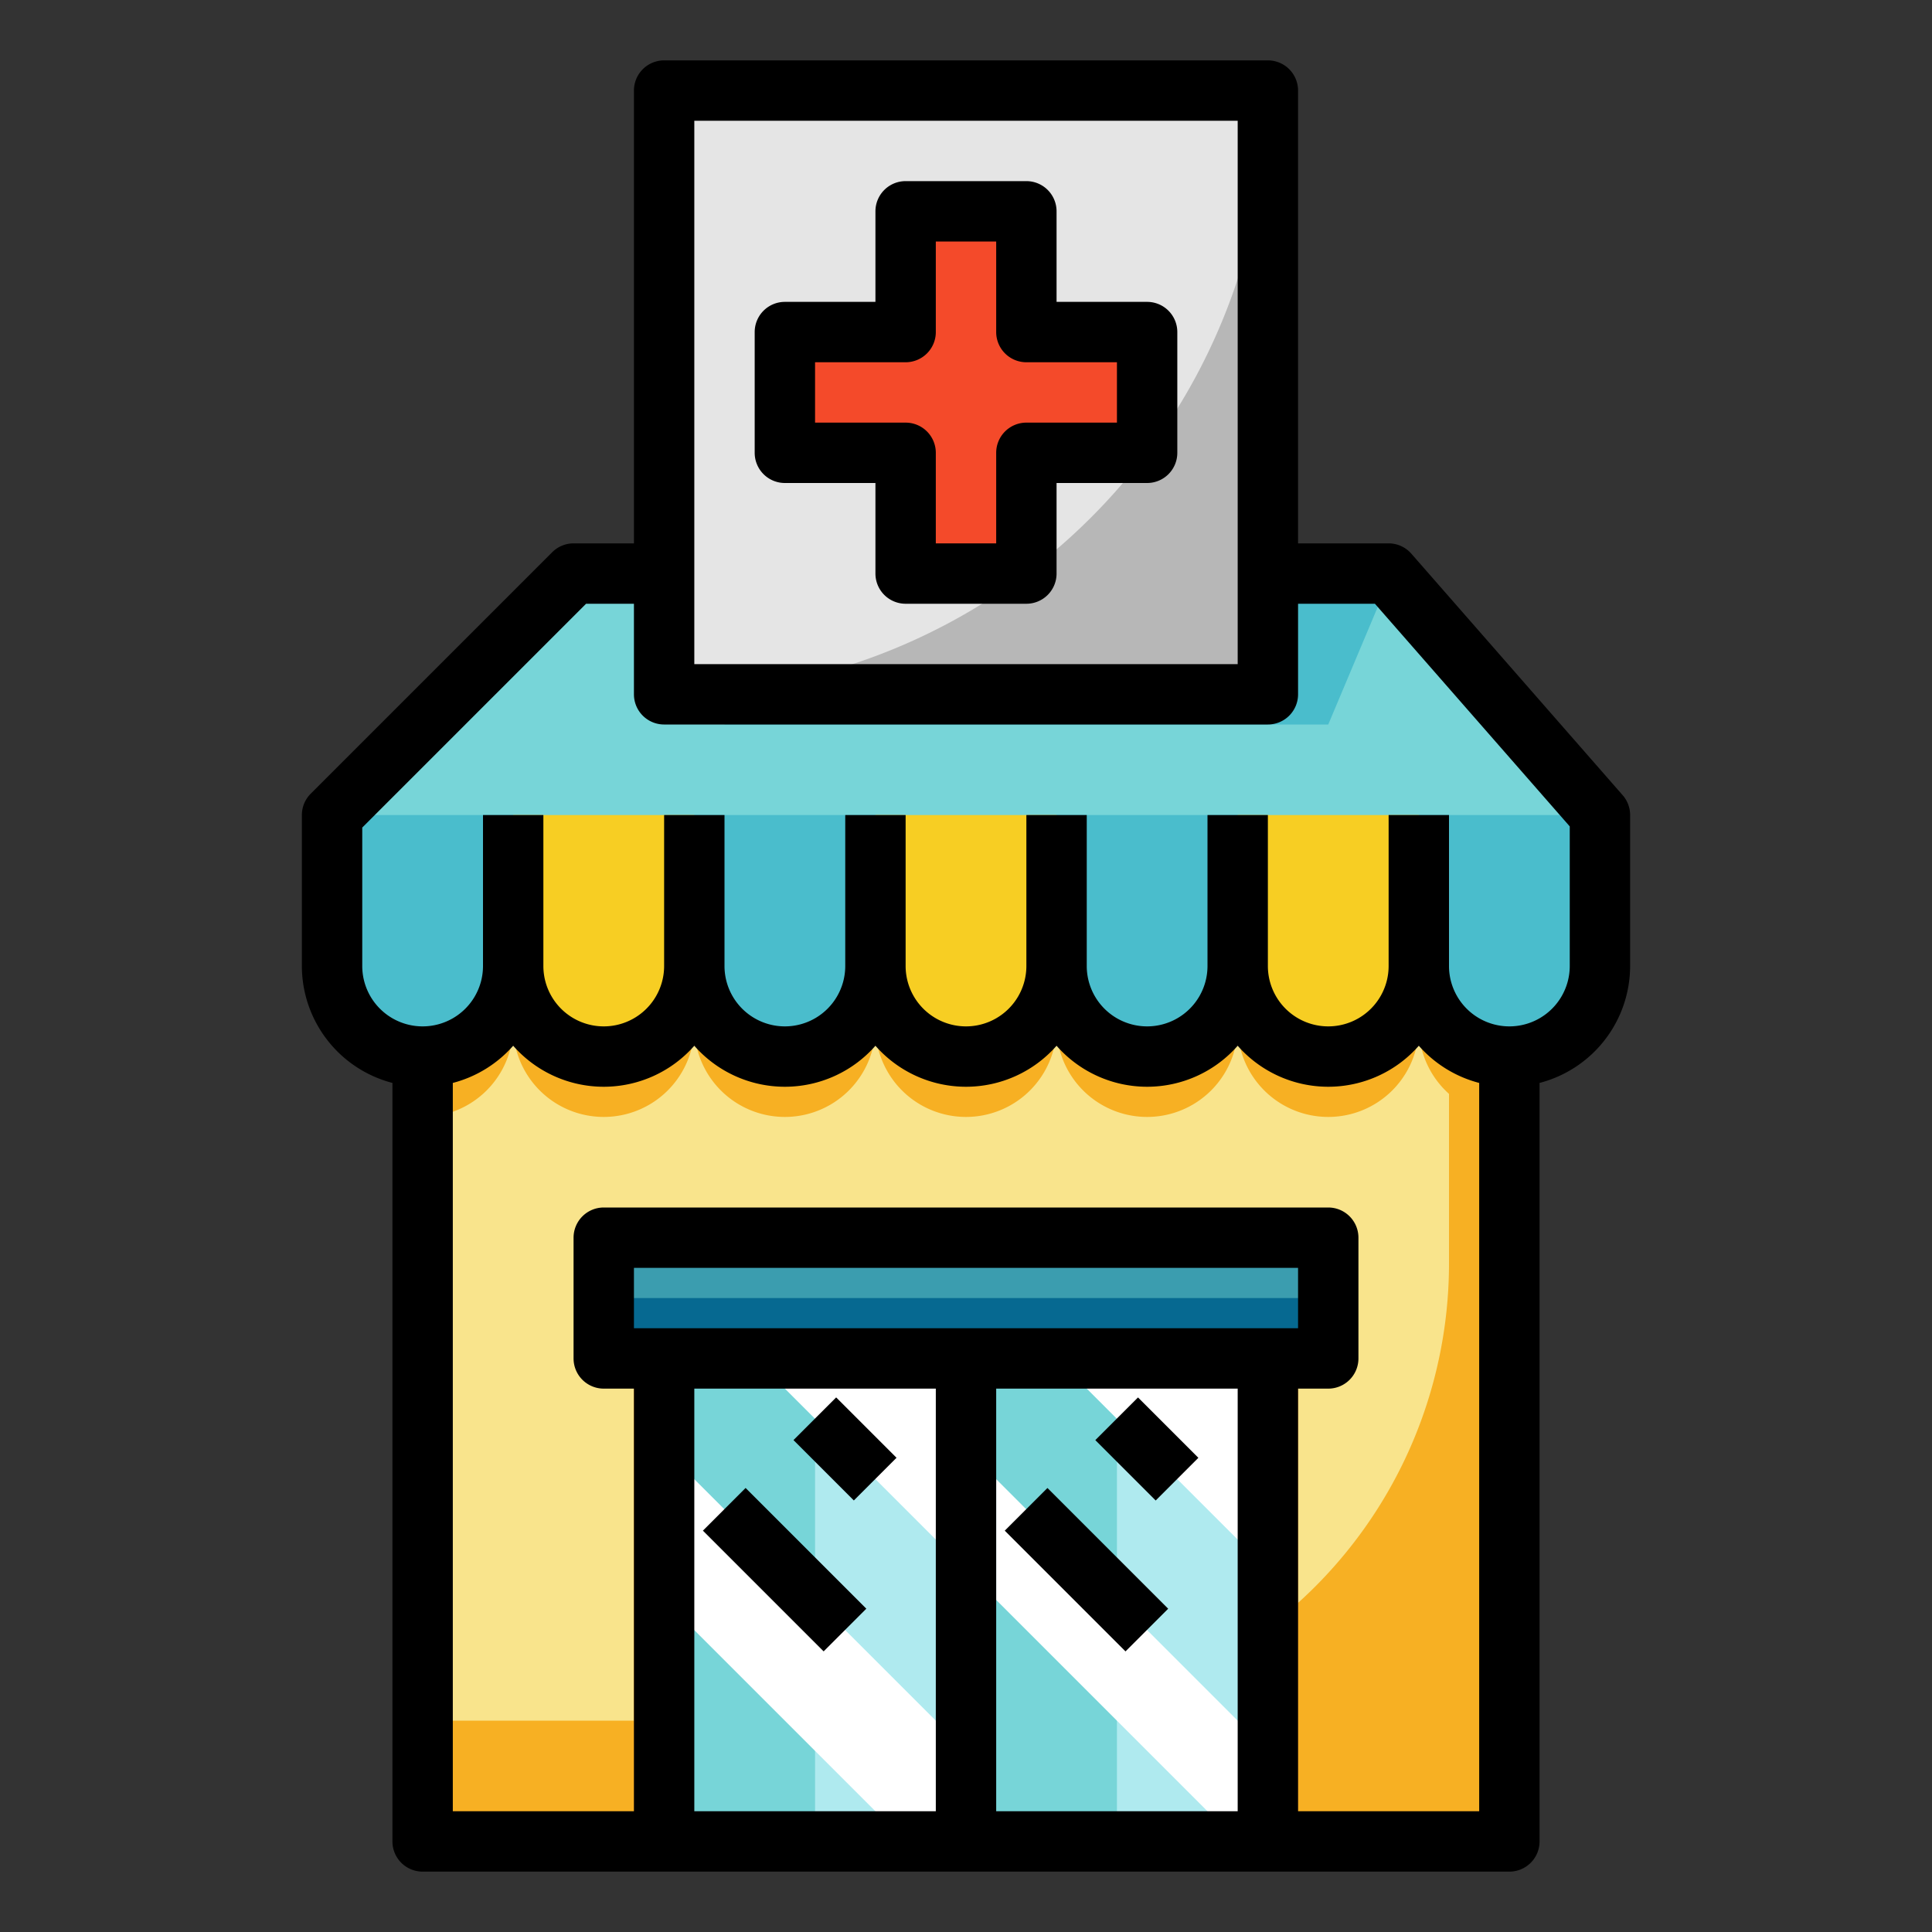 <svg id="filled_outline" height="512" viewBox="0 0 512 512" width="512" xmlns="http://www.w3.org/2000/svg" data-name="filled outline"><rect x="0" y="0" width="512" height="512" fill="#333333" stroke="none"/><path d="m112 232h288v256h-288z" fill="#f9e48c"/><path d="m384 232v102.8a121.2 121.2 0 0 1 -121.2 121.2h-150.8v32h288v-256z" fill="#f7b023"/><path d="m336 152h32l56 64v40a24 24 0 0 1 -24 24 24 24 0 0 1 -24-24h-48a24 24 0 0 1 -24 24 24 24 0 0 1 -24-24h-48a24 24 0 0 1 -24 24 24 24 0 0 1 -24-24h-48a24 24 0 0 1 -24 24 24 24 0 0 1 -24-24v-40l64-64h24" fill="#77d5d8"/><path d="m376 232h-264v64a24 24 0 0 0 24-24 24 24 0 0 0 48 0 24 24 0 0 0 48 0 24 24 0 0 0 48 0 24 24 0 0 0 48 0 24 24 0 0 0 48 0 24 24 0 0 0 24 24v-64z" fill="#f7b023"/><path d="m184 216v40a24 24 0 0 1 -24 24 24 24 0 0 1 -24-24v-40z" fill="#f7ce23"/><g fill="#4abdcc"><path d="m136 216v40a24 24 0 0 1 -24 24 24 24 0 0 1 -24-24v-40z"/><path d="m232 216v40a24 24 0 0 1 -24 24 24 24 0 0 1 -24-24v-40z"/><path d="m328 216v40a24 24 0 0 1 -24 24 24 24 0 0 1 -24-24v-40z"/><path d="m424 216v40a24 24 0 0 1 -24 24 24 24 0 0 1 -24-24v-40z"/></g><path d="m280 216v40a24 24 0 0 1 -24 24 24 24 0 0 1 -24-24v-40z" fill="#f7ce23"/><path d="m376 216v40a24 24 0 0 1 -24 24 24 24 0 0 1 -24-24v-40z" fill="#f7ce23"/><path d="m176 360h160v128h-160z" fill="#77d5d8"/><path d="m256 360h80v128h-80z" fill="#afeaef"/><path d="m256 360h40v128h-40z" fill="#77d5d8"/><path d="m216 360h40v128h-40z" fill="#afeaef"/><g fill="#fff"><path d="m280 360 56 56v-56z"/><path d="m256 384 80 80v24h-8l-72-72z"/><path d="m200 360 56 56v-56z"/><path d="m256 464-80-80v40l64 64h16z"/></g><path d="m160 328h192v32h-192z" fill="#3b9daf"/><path d="m160 344h192v16h-192z" fill="#066991"/><path d="m352 192 16.569-39.35-.569-.65h-32-127.158l-16.842 40z" fill="#4abdcc"/><path d="m176 24h160v160h-160z" fill="#b7b7b7"/><path d="m176 24h160a0 0 0 0 1 0 0 160 160 0 0 1 -160 160 0 0 0 0 1 0 0v-160a0 0 0 0 1 0 0z" fill="#e5e5e5"/><path d="m304 88h-32v-32h-32v32h-32v32h32v32h32v-32h32z" fill="#f44a2a"/><path d="m168 360h8v128h-8z" fill="#f99321"/><path d="m336 360h8v128h-8z" fill="#f99321"/><path d="m256 360h8v128h-8z" fill="#4abdcc"/><path d="m304 80h-24v-24a8 8 0 0 0 -8-8h-32a8 8 0 0 0 -8 8v24h-24a8 8 0 0 0 -8 8v32a8 8 0 0 0 8 8h24v24a8 8 0 0 0 8 8h32a8 8 0 0 0 8-8v-24h24a8 8 0 0 0 8-8v-32a8 8 0 0 0 -8-8zm-8 32h-24a8 8 0 0 0 -8 8v24h-16v-24a8 8 0 0 0 -8-8h-24v-16h24a8 8 0 0 0 8-8v-24h16v24a8 8 0 0 0 8 8h24z"/><path d="m112 496h288a8 8 0 0 0 8-8v-201.013a32.056 32.056 0 0 0 24-30.987v-40a8 8 0 0 0 -1.979-5.268l-56-64a8 8 0 0 0 -6.021-2.732h-24v-120a8 8 0 0 0 -8-8h-160a8 8 0 0 0 -8 8v120h-16a8 8 0 0 0 -5.657 2.343l-64 64a8 8 0 0 0 -2.343 5.657v40a32.056 32.056 0 0 0 24 30.987v201.013a8 8 0 0 0 8 8zm216-128v112h-64v-112zm-160-16v-16h176v16zm80 16v112h-64v-112zm96 112v-112h8a8 8 0 0 0 8-8v-32a8 8 0 0 0 -8-8h-192a8 8 0 0 0 -8 8v32a8 8 0 0 0 8 8h8v112h-48v-193.013a32.037 32.037 0 0 0 16-9.855 31.934 31.934 0 0 0 48 0 31.934 31.934 0 0 0 48 0 31.934 31.934 0 0 0 48 0 31.934 31.934 0 0 0 48 0 31.934 31.934 0 0 0 48 0 32.037 32.037 0 0 0 16 9.855v193.013zm-160-448h144v144h-144zm-88 224v-36.687l59.314-59.313h12.686v24a8 8 0 0 0 8 8h160a8 8 0 0 0 8-8v-24h20.37l51.63 59.006v36.994a16 16 0 0 1 -32 0v-40h-16v40a16 16 0 0 1 -32 0v-40h-16v40a16 16 0 0 1 -32 0v-40h-16v40a16 16 0 0 1 -32 0v-40h-16v40a16 16 0 0 1 -32 0v-40h-16v40a16 16 0 0 1 -32 0v-40h-16v40a16 16 0 0 1 -32 0z"/><path d="m296 372.686h16v22.627h-16z" transform="matrix(.707 -.707 .707 .707 -182.489 327.432)"/><path d="m280 393.373h16v45.255h-16z" transform="matrix(.707 -.707 .707 .707 -209.803 325.49)"/><path d="m216 372.686h16v22.627h-16z" transform="matrix(.707 -.707 .707 .707 -205.921 270.863)"/><path d="m200 393.373h16v45.255h-16z" transform="matrix(.707 -.707 .707 .707 -233.235 268.922)"/></svg>